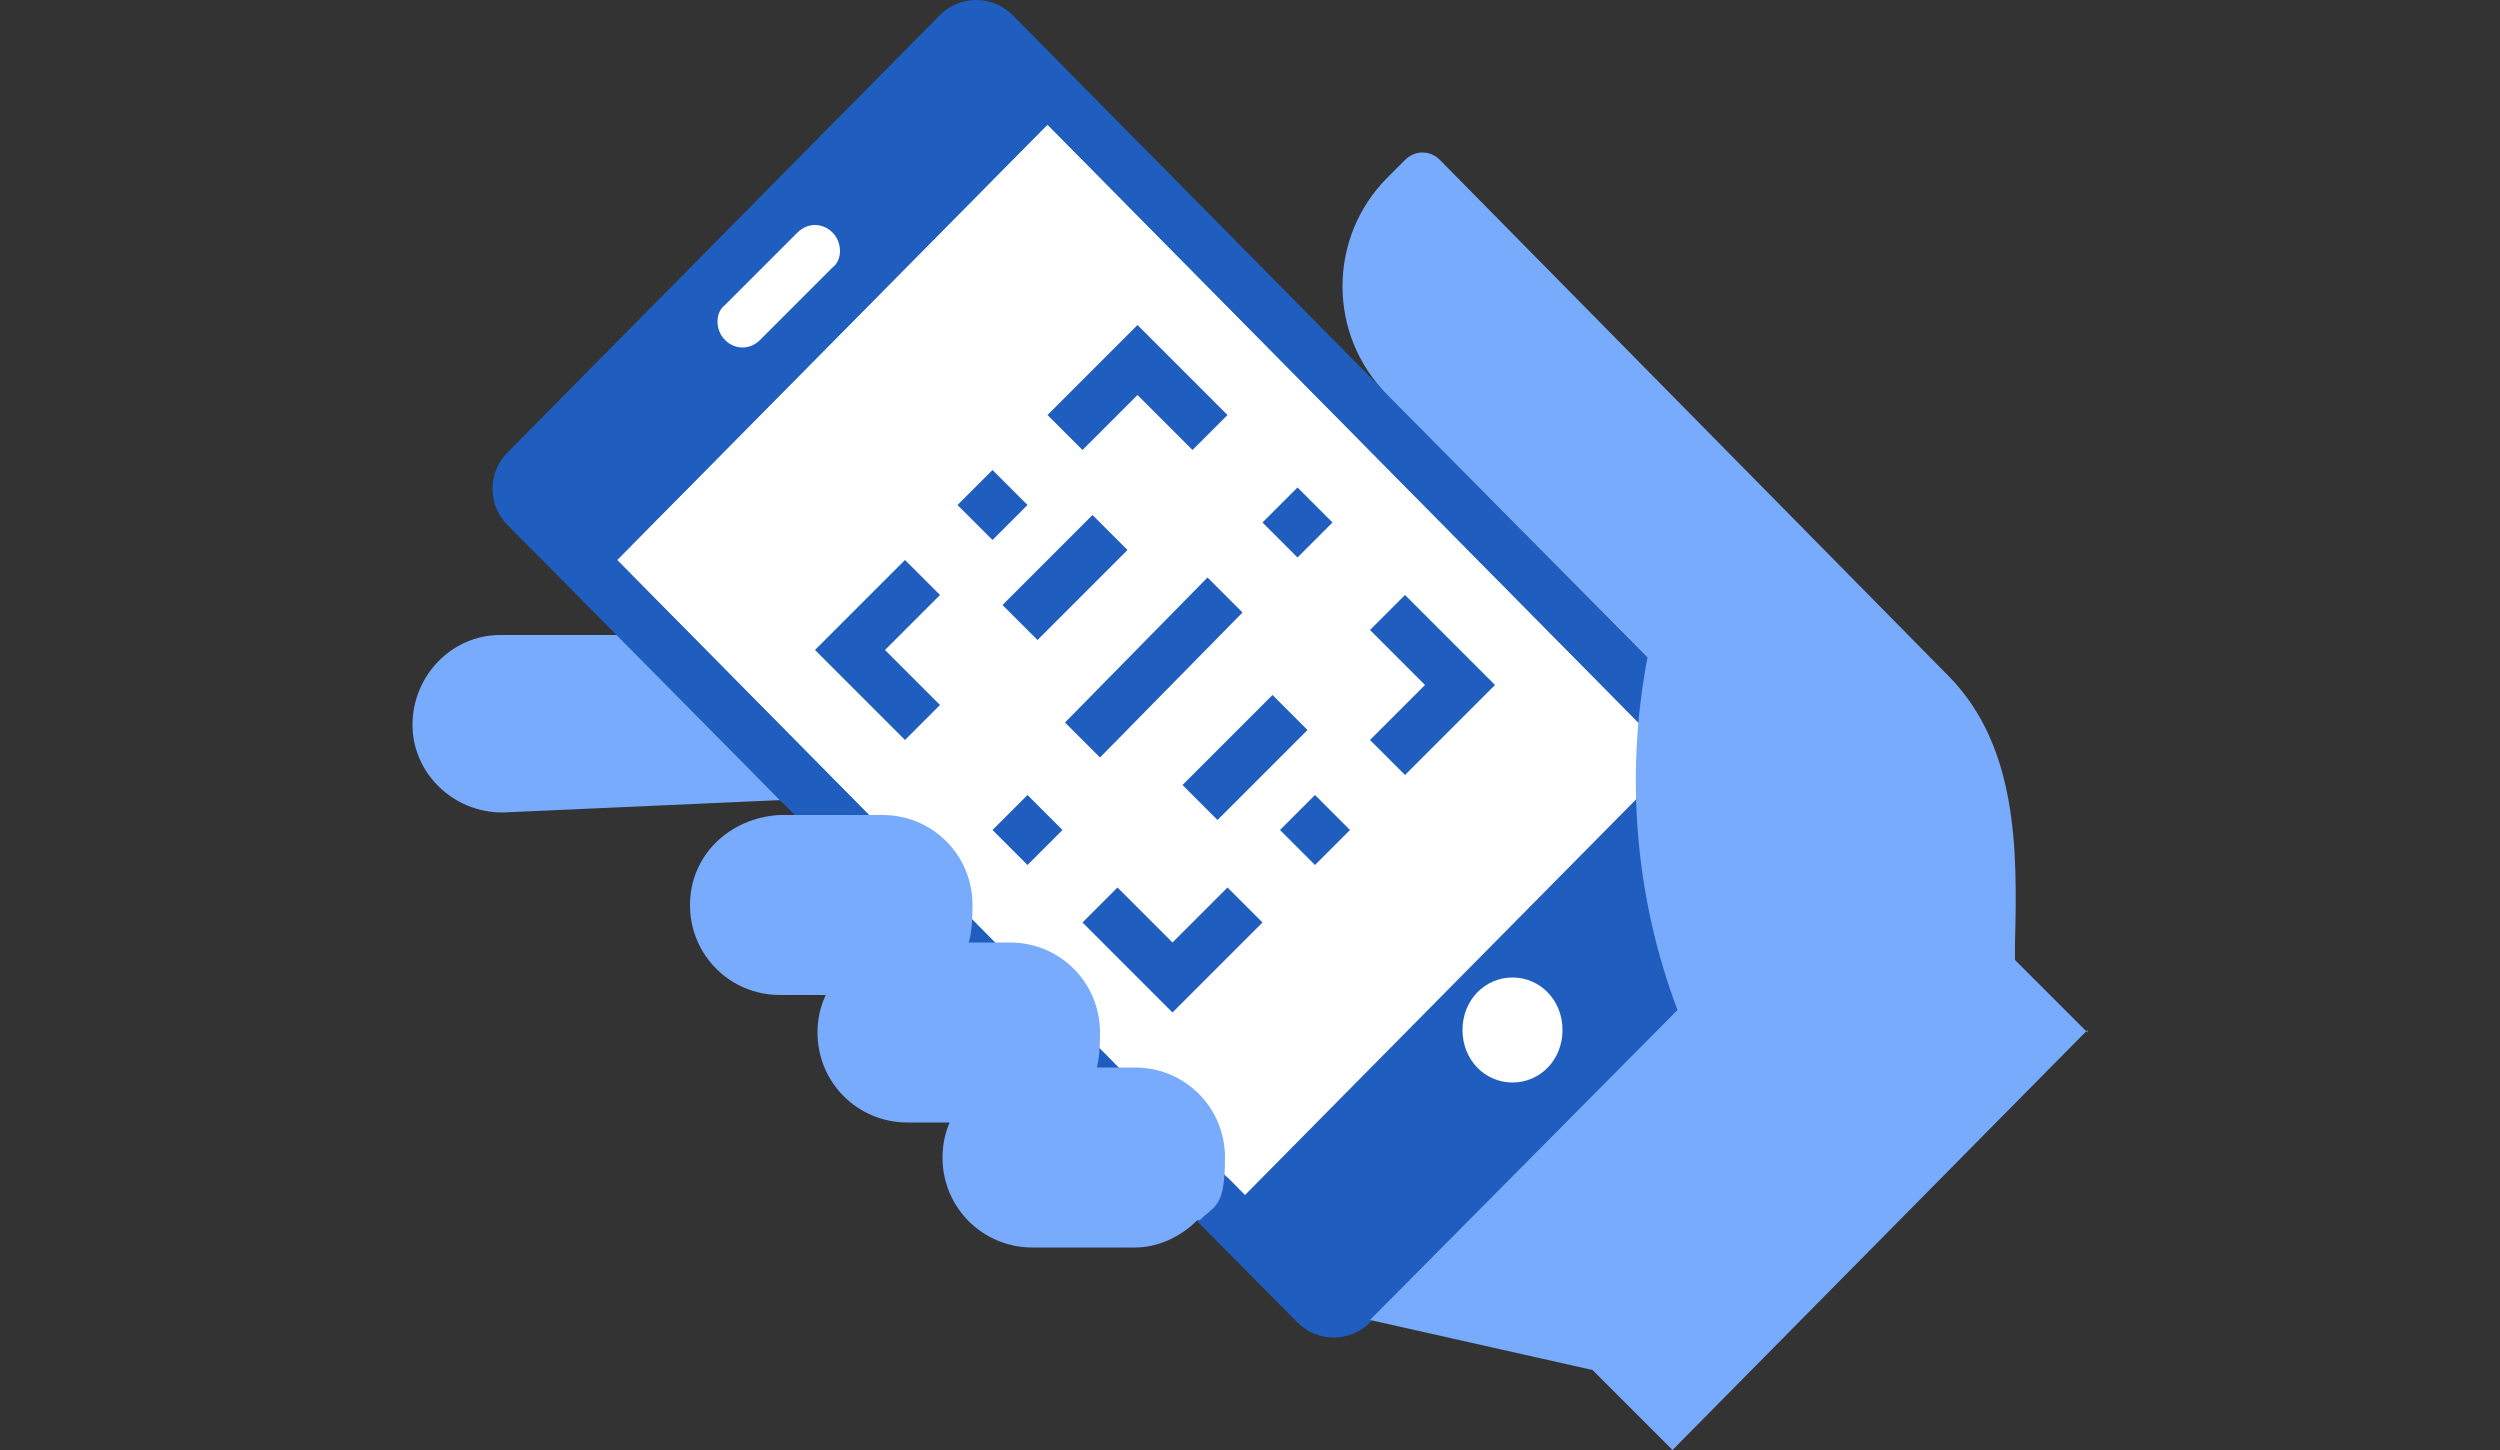 <?xml version="1.0" encoding="UTF-8"?>
<svg id="_圖層_1" data-name="圖層 1" xmlns="http://www.w3.org/2000/svg" version="1.1" xmlns:xlink="http://www.w3.org/1999/xlink" viewBox="0 0 100 58">
  <rect x="0" y="0" width="100" height="58" fill="#333333" stroke="none"/>
  <defs>
    <style>
      .cls-1 {
        fill: #78abfb;
      }

      .cls-1, .cls-2, .cls-3, .cls-4 {
        stroke-width: 0px;
      }

      .cls-2 {
        fill: none;
      }

      .cls-5 {
        clip-path: url(#clippath);
      }

      .cls-3 {
        fill: #1f5ebf;
      }

      .cls-4 {
        fill: #fff;
      }
    </style>
    <clipPath id="clippath">
      <rect class="cls-2" x="16.5" width="67" height="58"/>
    </clipPath>
  </defs>
  <g class="cls-5">
    <g>
      <path class="cls-1" d="M31.3,32l-11.2.5c-2,0-3.6-1.6-3.6-3.5h0c0-2,1.6-3.6,3.5-3.6h4.7l6.6,6.7h0Z"/>
      <path class="cls-3" d="M20.4,18L37.6.6c.8-.8,2.1-.8,2.9,0l33,33.4-18.7,18.9c-.8.8-2.1.8-2.9,0l-31.6-31.9c-.8-.8-.8-2.1,0-2.9h0Z"/>
      <path class="cls-4" d="M24.7,22.4L41.9,5l24.4,24.7-17.2,17.4-24.4-24.7Z"/>
      <path class="cls-4" d="M24.7,22.4L41.9,5l25.1,25.4-17.2,17.4-25.1-25.4Z"/>
      <path class="cls-4" d="M29,12.2l2.9-2.9c.4-.4,1-.4,1.4,0,.4.4.4,1.1,0,1.4l-2.9,2.9c-.4.4-1,.4-1.4,0-.4-.4-.4-1.1,0-1.4Z"/>
      <path class="cls-1" d="M47.9,48.8c-.7.7-1.6,1.1-2.5,1.1h-4.1c-2,0-3.6-1.6-3.6-3.6,0-2,1.6-3.5,3.6-3.6h4.1c2,0,3.6,1.6,3.6,3.6s-.4,1.9-1,2.5Z"/>
      <path class="cls-1" d="M42.9,43.8c-.7.7-1.6,1.1-2.5,1.1h-4.1c-2,0-3.6-1.6-3.6-3.6,0-2,1.6-3.5,3.6-3.6h4.1c2,0,3.6,1.6,3.6,3.6s-.4,1.9-1,2.5Z"/>
      <path class="cls-1" d="M37.8,38.7c-.7.7-1.6,1.1-2.5,1.1h-4.1c-2,0-3.6-1.6-3.6-3.6,0-2,1.6-3.5,3.6-3.6h4.1c2,0,3.6,1.6,3.6,3.6s-.4,1.9-1,2.5Z"/>
      <path class="cls-1" d="M83.5,41.2l-16.6,16.8-3.2-3.2-8.9-2,12.3-12.4c-1.7-4.5-2.1-9.4-1.2-14.1l-10.4-10.5c-2.4-2.4-2.4-6.3,0-8.7l.7-.7c.4-.4,1-.4,1.4,0l20.4,20.7c2.7,2.8,2.7,6.9,2.6,10.6,0,.4,0,.3,0,.7l2.9,2.9h0Z"/>
      <path class="cls-3" d="M39.7,33.2l1.4-1.4,1.4,1.4-1.4,1.4-1.4-1.4Z"/>
      <path class="cls-3" d="M37.6,28.2l-1.4,1.4-3.6-3.6,3.6-3.6,1.4,1.4-2.2,2.2,2.2,2.2Z"/>
      <path class="cls-3" d="M49.1,16.6l-1.4,1.4-2.2-2.2-2.2,2.2-1.4-1.4,3.6-3.6,3.6,3.6Z"/>
      <path class="cls-3" d="M59.8,27.4l-3.6,3.6-1.4-1.4,2.2-2.2-2.2-2.2,1.4-1.4,3.6,3.6Z"/>
      <path class="cls-3" d="M50.5,36.9l-3.6,3.6-3.6-3.6,1.4-1.4,2.2,2.2,2.2-2.2,1.4,1.4Z"/>
      <path class="cls-3" d="M50.5,20.9l1.4-1.4,1.4,1.4-1.4,1.4-1.4-1.4Z"/>
      <path class="cls-3" d="M42.6,28.9l5.7-5.8,1.4,1.4-5.7,5.8-1.4-1.4Z"/>
      <path class="cls-3" d="M40.1,24.2l3.6-3.6,1.4,1.4-3.6,3.6-1.4-1.4Z"/>
      <path class="cls-3" d="M47.3,31.4l3.6-3.6,1.4,1.4-3.6,3.6-1.4-1.4Z"/>
      <path class="cls-3" d="M38.3,20.2l1.4-1.4,1.4,1.4-1.4,1.4-1.4-1.4Z"/>
      <path class="cls-3" d="M51.2,33.2l1.4-1.4,1.4,1.4-1.4,1.4-1.4-1.4Z"/>
      <path class="cls-4" d="M60.5,43.3c1.1,0,2-.9,2-2.1s-.9-2.1-2-2.1-2,.9-2,2.1.9,2.1,2,2.1Z"/>
    </g>
  </g>
</svg>